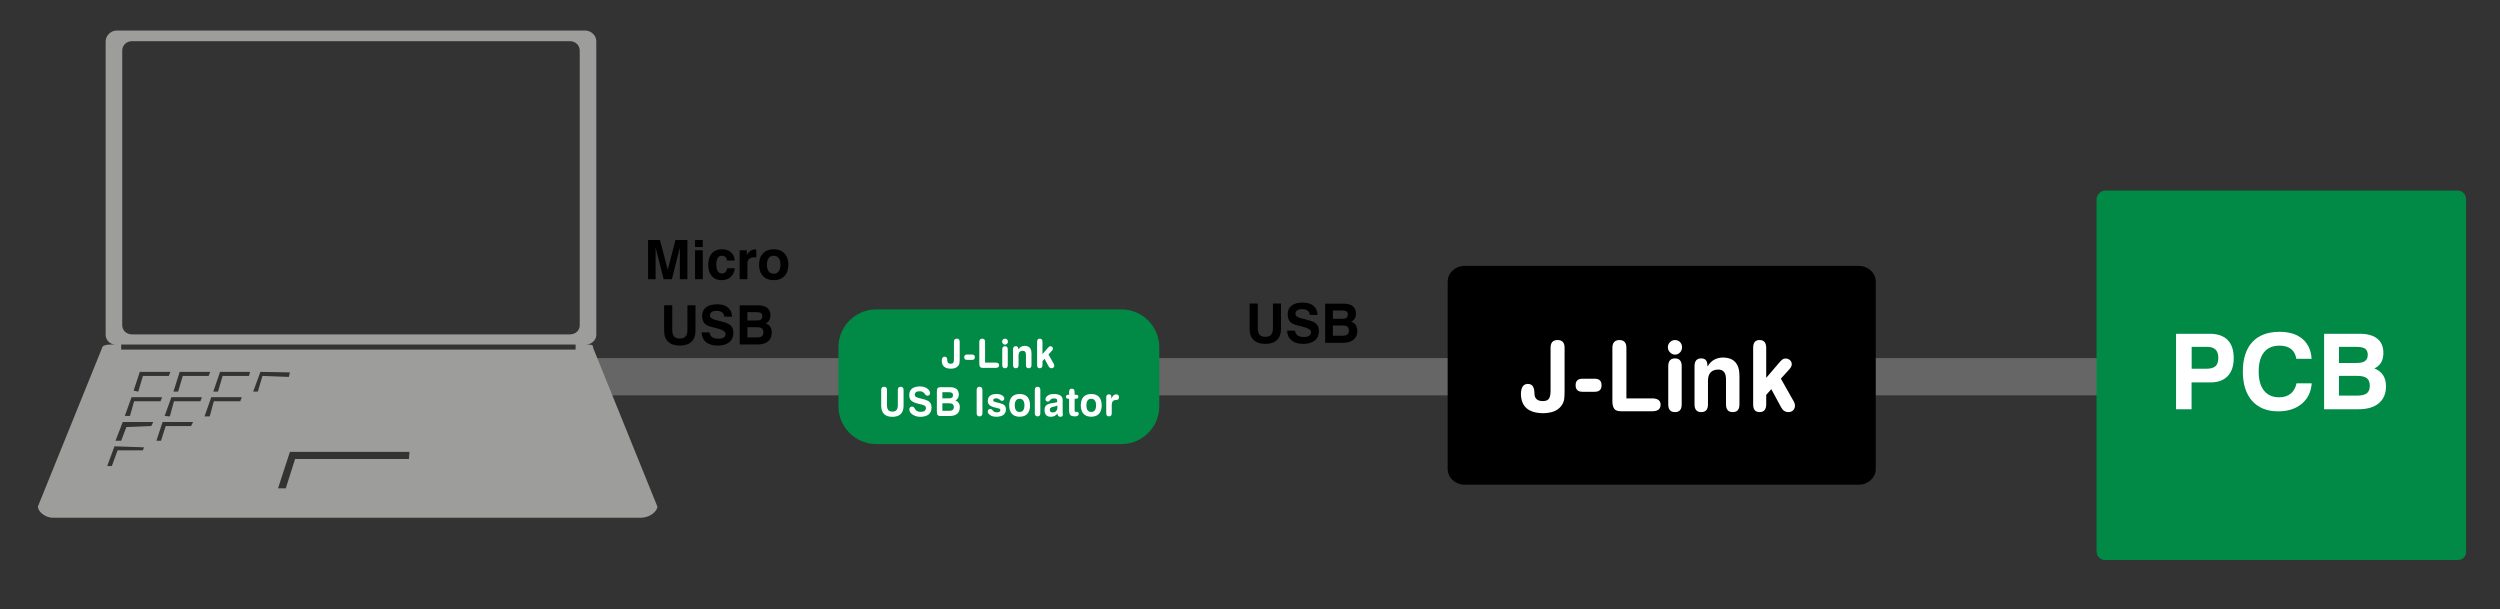 <?xml version="1.0" encoding="utf-8"?>
<!-- Generator: Adobe Illustrator 16.0.3, SVG Export Plug-In . SVG Version: 6.00 Build 0)  -->
<!DOCTYPE svg PUBLIC "-//W3C//DTD SVG 1.1//EN" "http://www.w3.org/Graphics/SVG/1.1/DTD/svg11.dtd">
<svg version="1.1" id="Layer_1" xmlns="http://www.w3.org/2000/svg" xmlns:xlink="http://www.w3.org/1999/xlink" x="0px" y="0px"
	 width="872.667px" height="212.667px" viewBox="0 0 872.667 212.667" style="enable-background:new 0 0 872.667 212.667;"
	 xml:space="preserve">
<rect x="0" y="0" width="872.667" height="212.667" fill="#333333" stroke="none"/>
<style type="text/css">
<![CDATA[
	.st0{fill-rule:evenodd;clip-rule:evenodd;fill:none;}
	.st1{fill:none;stroke:#000000;stroke-width:1.97;stroke-miterlimit:10;}
	.st2{fill:none;stroke:#666666;stroke-width:13;stroke-miterlimit:10;}
	.st3{fill-rule:evenodd;clip-rule:evenodd;}
	.st4{fill:#FFFFFF;}
	.st5{fill:none;}
	.st6{clip-path:url(#SVGID_2_);fill-rule:evenodd;clip-rule:evenodd;fill:#9D9D9C;}
	.st7{fill-rule:evenodd;clip-rule:evenodd;fill:#008A45;}
]]>
</style>
<line class="st2" x1="205.666" y1="131.5" x2="842.666" y2="131.5"/>
<g>
	<path class="st3" d="M511.206,168.208c-2.634,0-4.891-2.034-4.891-4.421c0-65.574,0-65.574,0-65.574
		c0-2.388,2.257-4.421,4.891-4.421c137.687,0,137.687,0,137.687,0c2.627,0,4.889,2.033,4.889,4.421c0,65.574,0,65.574,0,65.574
		c0,2.387-2.262,4.421-4.889,4.421H511.206z"/>
	<path class="st1" d="M511.206,168.208c-2.634,0-4.891-2.034-4.891-4.421c0-65.574,0-65.574,0-65.574
		c0-2.388,2.257-4.421,4.891-4.421c137.687,0,137.687,0,137.687,0c2.627,0,4.889,2.033,4.889,4.421c0,65.574,0,65.574,0,65.574
		c0,2.387-2.262,4.421-4.889,4.421H511.206z"/>
	<g>
		<rect x="530.16" y="118.687" class="st5" width="99.775" height="27.154"/>
		<path class="st4" d="M541.251,121.373c0-1.787,0.818-2.681,2.454-2.681c1.625,0,2.438,0.899,2.438,2.697v14.97
			c0,1.065-0.044,2.043-0.129,2.931c-0.13,0.866-0.475,1.671-1.034,2.414c-1.248,1.665-3.374,2.508-6.376,2.53
			c-5.069-0.066-7.637-2.305-7.701-6.713c0.043-2.321,0.84-3.492,2.39-3.515c0.946,0,1.593,0.384,1.937,1.149
			c0.227,0.456,0.339,0.912,0.339,1.367c0.021,0.478,0.054,0.934,0.098,1.366c0.215,1.411,1.173,2.117,2.873,2.117
			c1.108,0,1.846-0.316,2.212-0.95c0.355-0.622,0.522-1.6,0.5-2.934V121.373z"/>
		<path class="st4" d="M556.664,132.197c1.59,0,2.385,0.76,2.385,2.28c0,1.52-0.795,2.279-2.385,2.279h-4.286
			c-1.59,0-2.384-0.76-2.384-2.279c0-1.521,0.794-2.28,2.384-2.28H556.664z"/>
		<path class="st4" d="M565.801,143.552c-1.173,0-1.959-0.306-2.357-0.916c-0.442-0.621-0.646-1.599-0.613-2.931V121.39
			c0.021-1.776,0.834-2.675,2.438-2.697c1.637,0,2.455,0.899,2.455,2.698v17.667h8.998c1.938,0.022,2.918,0.749,2.939,2.181
			c0,1.564-0.979,2.336-2.939,2.313H565.801z"/>
		<path class="st4" d="M582.196,121.248c0-0.73,0.253-1.344,0.759-1.842c0.463-0.453,1.039-0.691,1.729-0.713
			c0.699,0.022,1.292,0.26,1.776,0.713c0.441,0.498,0.673,1.111,0.694,1.842c-0.021,0.719-0.253,1.305-0.694,1.758
			c-0.484,0.52-1.077,0.78-1.776,0.78c-0.668,0-1.244-0.26-1.729-0.78C582.449,122.508,582.196,121.922,582.196,121.248z
			 M587.024,141.185c0,1.778-0.779,2.667-2.34,2.667c-1.57,0-2.355-0.894-2.355-2.681v-13.337c0-1.82,0.785-2.731,2.355-2.731
			c1.561,0,2.34,0.906,2.34,2.717V141.185z"/>
		<path class="st4" d="M596.196,141.187c0,1.776-0.785,2.665-2.354,2.665c-1.559,0-2.338-0.894-2.338-2.681v-13.337
			c0-1.82,0.778-2.731,2.337-2.731c1.364,0,2.079,0.739,2.144,2.215l0.08,0.616c1.16-2.042,2.938-3.086,5.335-3.13
			c3.857,0.022,5.786,2.159,5.786,6.41v9.958c0,1.787-0.785,2.681-2.354,2.681c-1.559,0-2.338-0.894-2.338-2.681v-8.56
			c0.044-2.409-0.857-3.614-2.706-3.614c-2.352,0.044-3.548,1.317-3.591,3.818V141.187z"/>
		<path class="st4" d="M616.527,141.185c-0.021,1.778-0.795,2.667-2.32,2.667c-1.493,0-2.239-0.894-2.239-2.681V121.39
			c0-1.798,0.746-2.697,2.239-2.697c1.525,0,2.299,0.899,2.32,2.696v10.502l4.647-5.423c0.354-0.411,0.688-0.738,1-0.982
			c0.313-0.233,0.688-0.349,1.13-0.349c0.613,0.022,1.119,0.216,1.517,0.583c0.42,0.389,0.63,0.866,0.63,1.432
			c0,0.389-0.124,0.766-0.371,1.132c-0.237,0.355-0.565,0.749-0.984,1.182l-2.453,2.697l4.131,7.327
			c0.506,0.755,0.77,1.438,0.791,2.048c0,0.688-0.21,1.249-0.629,1.682c-0.398,0.399-0.937,0.61-1.614,0.633
			c-1.119,0-1.969-0.532-2.55-1.598l-3.47-6.408l-1.774,1.985V141.185z"/>
	</g>
</g>
<g>
	<path class="st7" d="M860.822,192.481c0,1.883-1.125,3.008-3.008,3.008c-122.963,0-122.963,0-122.963,0
		c-1.506,0-3.008-1.125-3.008-3.008c0-122.965,0-122.965,0-122.965c0-1.503,1.502-3.006,3.008-3.006c122.963,0,122.963,0,122.963,0
		c1.883,0,3.008,1.503,3.008,3.006V192.481z"/>
	<g>
		<rect x="756.864" y="116.518" class="st0" width="78.937" height="28.966"/>
		<path class="st4" d="M765.002,133.48v9.371h-5.419v-26.343h11.714c2.766,0,4.861,0.718,6.286,2.155
			c1.425,1.437,2.137,3.544,2.137,6.322c0,2.718-0.697,4.814-2.092,6.286c-1.396,1.473-3.387,2.209-5.974,2.209H765.002z
			 M765.038,128.705h5.24c1.419,0,2.45-0.301,3.094-0.903s0.966-1.571,0.966-2.906c0-1.252-0.316-2.2-0.948-2.844
			c-0.632-0.644-1.573-0.966-2.825-0.966h-5.526V128.705z"/>
		<path class="st4" d="M806.94,133.802c-0.202,2.993-1.356,5.372-3.46,7.136c-2.104,1.765-4.85,2.647-8.236,2.647
			c-3.898,0-6.93-1.216-9.094-3.648s-3.246-5.842-3.246-10.23c0-4.482,1.103-7.917,3.309-10.301
			c2.206-2.385,5.377-3.577,9.515-3.577c3.362,0,6.018,0.82,7.967,2.459c1.95,1.64,3.02,3.956,3.211,6.948h-5.348
			c-0.227-1.49-0.835-2.626-1.824-3.407c-0.99-0.781-2.325-1.171-4.006-1.171c-2.385,0-4.197,0.769-5.437,2.307
			c-1.24,1.538-1.86,3.786-1.86,6.742c0,2.862,0.617,5.074,1.851,6.635c1.234,1.563,2.99,2.343,5.268,2.343
			c1.646,0,2.992-0.42,4.042-1.261c1.049-0.841,1.729-2.048,2.038-3.622H806.94z"/>
		<path class="st4" d="M811.268,142.852v-26.343h12.411c2.694,0,4.748,0.569,6.161,1.708s2.119,2.793,2.119,4.963
			c0,1.335-0.263,2.45-0.787,3.344s-1.312,1.586-2.36,2.075c1.359,0.548,2.375,1.338,3.049,2.37s1.011,2.315,1.011,3.854
			c0,2.563-0.835,4.543-2.504,5.938c-1.669,1.396-4.036,2.093-7.1,2.093H811.268z M816.454,126.702h6.188
			c1.335,0,2.313-0.229,2.933-0.688s0.931-1.183,0.931-2.173c0-0.966-0.302-1.666-0.903-2.102c-0.603-0.435-1.601-0.653-2.996-0.653
			h-6.152V126.702z M816.454,138.095h6.421c1.514,0,2.617-0.274,3.309-0.823c0.691-0.548,1.037-1.413,1.037-2.593
			c0-1.229-0.34-2.113-1.02-2.655c-0.68-0.543-1.8-0.814-3.362-0.814h-6.385V138.095z"/>
	</g>
</g>
<path class="st7" d="M404.666,141.803c0,7.289-5.908,13.197-13.197,13.197h-85.605c-7.289,0-13.197-5.908-13.197-13.197v-20.605
	c0-7.289,5.909-13.197,13.197-13.197h85.605c7.289,0,13.197,5.909,13.197,13.197V141.803z"/>
<g>
	<rect x="303.286" y="118.21" class="st0" width="90.759" height="35.579"/>
	<path class="st4" d="M332.987,119.314c0-0.734,0.336-1.101,1.008-1.101c0.667,0,1.001,0.369,1.001,1.107v6.146
		c0,0.438-0.018,0.838-0.053,1.203c-0.053,0.355-0.194,0.686-0.424,0.991c-0.512,0.683-1.385,1.029-2.618,1.039
		c-2.082-0.027-3.135-0.946-3.162-2.756c0.018-0.953,0.345-1.434,0.981-1.443c0.389,0,0.654,0.158,0.795,0.472
		c0.092,0.188,0.139,0.375,0.139,0.561c0.009,0.196,0.022,0.383,0.04,0.562c0.088,0.579,0.481,0.869,1.18,0.869
		c0.455,0,0.758-0.13,0.908-0.39c0.146-0.255,0.215-0.657,0.206-1.204V119.314z"/>
	<path class="st4" d="M339.314,123.758c0.652,0,0.979,0.312,0.979,0.936s-0.327,0.936-0.979,0.936h-1.76
		c-0.652,0-0.979-0.312-0.979-0.936s0.327-0.936,0.979-0.936H339.314z"/>
	<path class="st4" d="M343.066,128.42c-0.481,0-0.804-0.125-0.968-0.376c-0.182-0.255-0.266-0.656-0.252-1.203v-7.52
		c0.009-0.729,0.343-1.098,1.001-1.107c0.672,0,1.008,0.369,1.008,1.107v7.253h3.694c0.796,0.009,1.198,0.308,1.207,0.896
		c0,0.642-0.402,0.959-1.207,0.95H343.066z"/>
	<path class="st4" d="M349.796,119.263c0-0.299,0.104-0.552,0.312-0.756c0.19-0.186,0.426-0.284,0.709-0.293
		c0.287,0.009,0.53,0.107,0.729,0.293c0.181,0.204,0.276,0.457,0.285,0.756c-0.009,0.295-0.104,0.536-0.285,0.722
		c-0.199,0.213-0.442,0.32-0.729,0.32c-0.274,0-0.511-0.107-0.709-0.32C349.9,119.781,349.796,119.54,349.796,119.263z
		 M351.779,127.448c0,0.73-0.32,1.095-0.96,1.095c-0.645,0-0.967-0.367-0.967-1.101v-5.476c0-0.748,0.323-1.121,0.967-1.121
		c0.641,0,0.96,0.372,0.96,1.115V127.448z"/>
	<path class="st4" d="M355.544,127.449c0,0.729-0.322,1.094-0.967,1.094c-0.64,0-0.96-0.367-0.96-1.101v-5.476
		c0-0.748,0.32-1.121,0.959-1.121c0.56,0,0.854,0.303,0.88,0.909l0.033,0.253c0.477-0.838,1.207-1.267,2.19-1.285
		c1.583,0.009,2.375,0.886,2.375,2.632v4.088c0,0.734-0.322,1.101-0.967,1.101c-0.64,0-0.96-0.367-0.96-1.101v-3.514
		c0.018-0.989-0.352-1.483-1.111-1.483c-0.965,0.018-1.457,0.541-1.474,1.567V127.449z"/>
	<path class="st4" d="M363.891,127.448c-0.009,0.73-0.327,1.095-0.953,1.095c-0.613,0-0.919-0.367-0.919-1.101v-8.121
		c0-0.738,0.307-1.107,0.919-1.107c0.626,0,0.944,0.369,0.953,1.107v4.312l1.908-2.227c0.146-0.168,0.283-0.303,0.411-0.403
		c0.128-0.096,0.282-0.144,0.463-0.144c0.252,0.009,0.459,0.089,0.623,0.239c0.172,0.16,0.258,0.355,0.258,0.588
		c0,0.16-0.051,0.314-0.152,0.465c-0.097,0.146-0.232,0.308-0.404,0.485l-1.007,1.107l1.696,3.008
		c0.208,0.31,0.315,0.59,0.324,0.841c0,0.283-0.086,0.513-0.258,0.69c-0.164,0.164-0.384,0.25-0.663,0.26
		c-0.459,0-0.808-0.219-1.047-0.656l-1.424-2.631l-0.729,0.815V127.448z"/>
	<path class="st4" d="M307.598,136.114c0-0.734,0.336-1.101,1.008-1.101c0.667,0,1.006,0.369,1.015,1.107v5.318
		c-0.027,1.504,0.601,2.252,1.884,2.242c1.283,0.01,1.916-0.738,1.897-2.242v-5.318c0-0.738,0.333-1.107,1.001-1.107
		c0.672,0,1.008,0.369,1.008,1.107v5.544c-0.027,2.538-1.324,3.816-3.893,3.835c-2.595-0.019-3.902-1.298-3.919-3.838V136.114z"/>
	<path class="st4" d="M324.655,137.207c-0.018,0.597-0.315,0.899-0.894,0.908c-0.3,0-0.525-0.094-0.675-0.28
		c-0.164-0.178-0.34-0.387-0.53-0.628c-0.335-0.424-0.864-0.636-1.588-0.636c-1.085,0.023-1.632,0.431-1.641,1.223
		c0,0.214,0.055,0.39,0.166,0.526c0.097,0.141,0.24,0.255,0.43,0.342c0.379,0.154,0.944,0.316,1.694,0.484
		c0.958,0.205,1.745,0.472,2.363,0.8c0.794,0.455,1.192,1.225,1.192,2.309c-0.036,2.108-1.311,3.19-3.826,3.245
		c-1.09,0.018-2.079-0.28-2.966-0.896c-0.631-0.505-0.951-1.061-0.96-1.667c0-0.313,0.084-0.564,0.251-0.751
		c0.172-0.178,0.391-0.267,0.656-0.267c0.353,0.009,0.604,0.13,0.754,0.362c0.084,0.113,0.166,0.234,0.245,0.361
		c0.084,0.132,0.17,0.265,0.258,0.396c0.388,0.492,0.966,0.733,1.734,0.724c1.257,0,1.886-0.433,1.886-1.299
		c0-0.451-0.208-0.77-0.622-0.957c-0.415-0.187-1.07-0.373-1.965-0.561c-1.094-0.241-1.904-0.576-2.429-1.005
		c-0.534-0.429-0.801-1.105-0.801-2.03c0.031-1.978,1.262-2.985,3.694-3.021c1.063,0,1.944,0.256,2.641,0.768
		c0.295,0.215,0.525,0.464,0.688,0.747C324.574,136.692,324.655,136.96,324.655,137.207z"/>
	<path class="st4" d="M328.249,145.22c-0.483,0-0.806-0.126-0.97-0.376c-0.182-0.256-0.266-0.656-0.252-1.203v-6.905
		c-0.014-0.569,0.07-0.975,0.252-1.216c0.163-0.242,0.485-0.362,0.967-0.362h3.377c2.036,0.018,3.058,0.865,3.066,2.543
		c0,1.007-0.403,1.697-1.21,2.071c1.04,0.41,1.56,1.205,1.56,2.386c-0.018,2.014-1.205,3.035-3.56,3.063H328.249z M328.953,139.047
		h2.29c0.949,0.01,1.423-0.355,1.423-1.094c0-0.721-0.479-1.069-1.436-1.047h-2.277V139.047z M328.953,143.401h2.381
		c1.075,0.019,1.612-0.417,1.612-1.306c0.009-0.903-0.533-1.345-1.625-1.327h-2.368V143.401z"/>
	<path class="st4" d="M340.923,136.114c0-0.733,0.333-1.101,1.001-1.101c0.672,0,1.008,0.369,1.008,1.107v8.121
		c0,0.733-0.336,1.101-1.008,1.101c-0.667,0-1.001-0.367-1.001-1.102V136.114z"/>
	<path class="st4" d="M347.301,142.241c-1.672-0.348-2.504-1.097-2.495-2.249c0.027-1.61,1.013-2.434,2.959-2.47
		c0.874,0.009,1.56,0.17,2.059,0.484c0.49,0.327,0.739,0.7,0.749,1.118c0,0.224-0.073,0.41-0.219,0.56
		c-0.155,0.159-0.349,0.239-0.583,0.239c-0.181,0-0.353-0.062-0.516-0.186c-0.164-0.109-0.345-0.244-0.543-0.404
		c-0.234-0.188-0.549-0.285-0.947-0.295c-0.715,0-1.073,0.232-1.073,0.698c-0.009,0.196,0.099,0.347,0.324,0.452
		c0.216,0.1,0.565,0.207,1.046,0.321l0.596,0.137c0.839,0.169,1.468,0.422,1.887,0.76c0.397,0.338,0.596,0.828,0.596,1.472
		c-0.009,1.711-1.134,2.575-3.376,2.594c-0.923-0.01-1.646-0.205-2.172-0.587c-0.534-0.355-0.801-0.77-0.801-1.243
		c0-0.272,0.086-0.493,0.258-0.662c0.154-0.154,0.357-0.231,0.609-0.231c0.256,0,0.458,0.073,0.609,0.219
		c0.146,0.151,0.295,0.32,0.45,0.508c0.309,0.311,0.739,0.462,1.292,0.452c0.794-0.009,1.192-0.258,1.192-0.747
		c0-0.224-0.082-0.389-0.245-0.493c-0.19-0.092-0.493-0.181-0.908-0.268L347.301,142.241z"/>
	<path class="st4" d="M355.924,137.522c2.387,0.045,3.603,1.369,3.647,3.972c-0.044,2.606-1.26,3.933-3.646,3.979
		c-2.4-0.046-3.618-1.372-3.653-3.979C352.307,138.892,353.524,137.567,355.924,137.522z M355.924,139.203
		c-1.124,0.01-1.69,0.774-1.699,2.294c0.009,1.529,0.575,2.299,1.699,2.308c1.102-0.009,1.662-0.778,1.679-2.308
		C357.585,139.978,357.026,139.213,355.924,139.203z"/>
	<path class="st4" d="M361.219,136.114c0-0.733,0.322-1.101,0.967-1.101c0.64,0,0.96,0.369,0.96,1.107v8.121
		c0,0.733-0.32,1.101-0.96,1.101c-0.645,0-0.967-0.367-0.967-1.102V136.114z"/>
	<path class="st4" d="M370.939,143.853c0.018,0.391,0.041,0.683,0.068,0.878c-0.009,0.495-0.285,0.746-0.83,0.756
		c-0.704,0.009-1.056-0.388-1.056-1.189c-0.49,0.783-1.265,1.18-2.325,1.189c-1.436-0.019-2.162-0.789-2.18-2.313
		c0-0.712,0.17-1.248,0.51-1.608c0.354-0.355,0.892-0.609,1.617-0.76c0.455-0.096,0.852-0.162,1.192-0.198
		c0.344-0.036,0.62-0.082,0.828-0.137c0.199-0.068,0.298-0.256,0.298-0.562c0.009-0.57-0.384-0.851-1.179-0.842
		c-0.459,0.01-0.826,0.135-1.1,0.377c-0.141,0.151-0.289,0.312-0.443,0.48c-0.155,0.178-0.362,0.268-0.623,0.268
		c-0.221,0-0.402-0.085-0.543-0.253c-0.155-0.15-0.232-0.337-0.232-0.56c0-0.474,0.263-0.896,0.789-1.27
		c0.513-0.382,1.208-0.578,2.087-0.587c2.072,0.018,3.112,0.716,3.121,2.093V143.853z M369.089,141.569
		c-0.357,0.155-0.682,0.268-0.973,0.336c-0.3,0.063-0.549,0.119-0.748,0.164c-0.296,0.078-0.521,0.19-0.675,0.336
		c-0.154,0.151-0.231,0.373-0.231,0.666c0.009,0.59,0.344,0.889,1.006,0.897c0.494,0,0.887-0.155,1.178-0.466
		c0.287-0.297,0.435-0.709,0.444-1.234V141.569z"/>
	<path class="st4" d="M372.877,139.183c-0.518,0-0.777-0.232-0.777-0.697c0-0.464,0.258-0.696,0.775-0.696h0.314v-1.012
		c0-0.738,0.315-1.107,0.947-1.107c0.644,0,0.966,0.369,0.966,1.107v1.012h0.523c0.528,0,0.793,0.232,0.793,0.696
		c0,0.465-0.265,0.697-0.793,0.697h-0.506v4.123c-0.019,0.319,0.121,0.475,0.417,0.465c0.083,0,0.194-0.004,0.331-0.014
		c0.441,0.01,0.667,0.236,0.676,0.681c0,0.612-0.444,0.914-1.333,0.905c-0.804,0-1.346-0.167-1.624-0.499
		c-0.274-0.328-0.407-0.875-0.398-1.641v-4.021H372.877z"/>
	<path class="st4" d="M380.923,137.522c2.387,0.045,3.603,1.369,3.647,3.972c-0.044,2.606-1.26,3.933-3.646,3.979
		c-2.4-0.046-3.618-1.372-3.653-3.979C377.306,138.892,378.523,137.567,380.923,137.522z M380.923,139.203
		c-1.124,0.01-1.69,0.774-1.699,2.294c0.009,1.529,0.575,2.299,1.699,2.308c1.102-0.009,1.662-0.778,1.679-2.308
		C382.584,139.978,382.025,139.213,380.923,139.203z"/>
	<path class="st4" d="M387.938,139.179c0.437-1.013,0.989-1.524,1.656-1.533c0.671,0.018,1.011,0.359,1.02,1.025
		c0,0.323-0.104,0.574-0.312,0.752c-0.137,0.113-0.296,0.171-0.477,0.171c-0.189,0-0.393,0.018-0.609,0.055
		c-0.751,0.141-1.13,0.688-1.139,1.641v2.953c0,0.733-0.322,1.101-0.967,1.101c-0.64,0-0.96-0.367-0.96-1.101v-5.476
		c0-0.748,0.312-1.121,0.934-1.121c0.561,0.009,0.845,0.301,0.854,0.875V139.179z"/>
</g>
<g>
	<g>
		<defs>
			<polygon id="SVGID_1_" points="13.216,180.893 229.648,180.893 229.648,10.666 13.216,10.666 13.216,180.893 			"/>
		</defs>
		<clipPath id="SVGID_2_">
			<use xlink:href="#SVGID_1_"  style="overflow:visible;"/>
		</clipPath>
		<path class="st6" d="M207.066,121.498c0-0.882-0.181-1.238-1.987-1.238h-0.542c1.987,0,3.613-1.588,3.613-3.357V14.377
			c0-1.944-1.806-3.711-3.793-3.711H40.676c-1.988,0-3.794,1.768-3.794,3.711v102.525c0,1.77,1.445,3.357,3.433,3.357H38.87
			c-1.806,0-3.252,0.356-3.252,1.238l-22.402,55.328c0,1.594,2.349,3.892,5.239,3.892h205.232c3.251,0,5.782-2.298,5.782-3.892
			L207.066,121.498L207.066,121.498L207.066,121.498z M42.665,17.737c0-1.945,1.444-3.359,3.432-3.359h152.841
			c1.987,0,3.431,1.415,3.431,3.359v95.807c0,1.77-1.444,3.182-3.431,3.182H46.096c-1.987,0-3.432-1.412-3.432-3.182V17.737
			L42.665,17.737L42.665,17.737z M49.891,157.207h-8.854l-1.986,5.479h-1.626l2.528-6.893l10.299,0.352L49.891,157.207
			L49.891,157.207L49.891,157.207z M52.781,148.72l-8.672,0.356l-1.807,4.771h-1.987l2.529-6.542h10.659L52.781,148.72
			L52.781,148.72L52.781,148.72z M56.575,138.647l-0.542,1.413h-9.213l-1.445,5.124h-1.807l2.348-6.537H56.575L56.575,138.647
			L56.575,138.647z M46.639,136.347l2.167-6.539h10.66l-0.542,1.414h-9.033l-1.627,5.481L46.639,136.347L46.639,136.347
			L46.639,136.347z M66.691,148.72h-8.853l-1.625,5.128h-1.625l2.167-6.542h10.658L66.691,148.72L66.691,148.72L66.691,148.72z
			 M69.943,140.061h-9.214l-1.445,5.301l-1.807-0.177l2.349-6.537h10.659L69.943,140.061L69.943,140.061L69.943,140.061z
			 M60.55,136.703l2.167-6.896h10.659l-0.542,1.414h-9.033l-1.626,5.481H60.55L60.55,136.703L60.55,136.703z M83.855,140.061h-9.214
			l-1.446,5.301h-1.806l2.349-6.714h10.658L83.855,140.061L83.855,140.061L83.855,140.061z M86.926,131.222h-9.214l-1.625,5.481
			H74.46l2.349-6.896h10.479L86.926,131.222L86.926,131.222L86.926,131.222z M89.997,136.703h-1.625l2.529-6.896l10.298,0.177
			l-0.362,1.589l-9.213-0.352L89.997,136.703L89.997,136.703L89.997,136.703z M142.75,160.214h-39.744l-3.252,10.251h-2.709
			l4.155-12.729h41.733L142.75,160.214L142.75,160.214L142.75,160.214z M42.302,120.26h158.622v1.771H42.302V120.26L42.302,120.26
			L42.302,120.26z"/>
	</g>
</g>
<g>
	<rect x="204.666" y="83.792" class="st5" width="91.333" height="42.687"/>
	<path d="M226.219,97.453V83.787h4.156l2.718,10.4l2.681-10.4h4.175v13.666h-2.635V86.431l-2.774,11.021h-2.876l-2.811-11.021
		v11.021H226.219z"/>
	<path d="M242.612,86.246v-2.458h2.7v2.458H242.612z M242.612,97.453V87.368h2.7v10.084H242.612z"/>
	<path d="M253.819,93.649h2.663c-0.111,1.28-0.579,2.292-1.401,3.034c-0.823,0.742-1.88,1.113-3.173,1.113
		c-1.466,0-2.615-0.478-3.446-1.433c-0.832-0.956-1.248-2.278-1.248-3.966c0-1.682,0.425-3.001,1.275-3.957
		c0.851-0.956,2.021-1.434,3.512-1.434c1.305,0,2.352,0.347,3.141,1.039c0.788,0.693,1.229,1.658,1.322,2.895h-2.681
		c-0.074-0.538-0.263-0.949-0.566-1.234c-0.303-0.284-0.702-0.427-1.197-0.427c-0.668,0-1.167,0.263-1.498,0.789
		c-0.331,0.526-0.497,1.314-0.497,2.366c0,0.971,0.171,1.718,0.515,2.241c0.343,0.522,0.836,0.784,1.479,0.784
		c0.501,0,0.903-0.151,1.206-0.455C253.528,94.701,253.727,94.249,253.819,93.649z"/>
	<path d="M258.189,97.453V87.368h2.505v1.726c0.353-0.692,0.764-1.202,1.234-1.526c0.47-0.325,1.03-0.487,1.679-0.487
		c0.105,0,0.187,0.001,0.246,0.005c0.059,0.003,0.107,0.008,0.144,0.014l0.009,2.737h-0.9c-0.736,0-1.29,0.192-1.661,0.575
		c-0.371,0.384-0.557,0.953-0.557,1.707v5.334H258.189z"/>
	<path d="M264.971,92.396c0-1.676,0.455-2.993,1.364-3.952c0.909-0.958,2.158-1.438,3.748-1.438c1.583,0,2.831,0.479,3.744,1.438
		c0.912,0.959,1.368,2.276,1.368,3.952c0,1.683-0.456,3.003-1.368,3.961c-0.913,0.959-2.161,1.438-3.744,1.438
		c-1.59,0-2.839-0.479-3.748-1.438C265.425,95.399,264.971,94.079,264.971,92.396z M267.708,92.396c0,1.002,0.206,1.775,0.617,2.319
		c0.412,0.544,0.998,0.816,1.758,0.816c0.748,0,1.328-0.272,1.74-0.816c0.411-0.544,0.617-1.317,0.617-2.319
		c0-0.996-0.204-1.764-0.612-2.305c-0.408-0.542-0.99-0.812-1.744-0.812c-0.761,0-1.347,0.271-1.758,0.812
		C267.913,90.632,267.708,91.401,267.708,92.396z"/>
	<path d="M231.823,106.55h2.839v8.572c0,1.058,0.21,1.829,0.631,2.315c0.42,0.485,1.088,0.728,2.004,0.728
		c0.928,0,1.604-0.241,2.027-0.724c0.424-0.482,0.636-1.255,0.636-2.319v-8.572h2.811v8.878c0,1.676-0.468,2.963-1.406,3.859
		c-0.937,0.897-2.287,1.345-4.049,1.345c-1.775,0-3.134-0.447-4.078-1.34c-0.943-0.894-1.415-2.182-1.415-3.864V106.55z"/>
	<path d="M244.895,116.031h2.774c0.105,0.749,0.411,1.303,0.918,1.666c0.507,0.361,1.24,0.542,2.199,0.542
		c0.816,0,1.432-0.145,1.846-0.436c0.414-0.291,0.622-0.72,0.622-1.29c0-0.829-1.191-1.515-3.572-2.06
		c-0.031-0.006-0.059-0.012-0.083-0.019c-0.062-0.012-0.158-0.034-0.288-0.065c-1.274-0.278-2.184-0.59-2.728-0.937
		c-0.482-0.309-0.851-0.725-1.104-1.248c-0.254-0.523-0.38-1.14-0.38-1.851c0-1.33,0.451-2.349,1.354-3.057
		c0.903-0.708,2.208-1.062,3.915-1.062c1.596,0,2.844,0.377,3.743,1.132c0.9,0.755,1.375,1.818,1.424,3.191h-2.7
		c-0.05-0.662-0.303-1.166-0.761-1.512c-0.458-0.346-1.11-0.52-1.958-0.52c-0.736,0-1.303,0.144-1.703,0.432
		c-0.398,0.287-0.598,0.697-0.598,1.229c0,0.724,0.776,1.265,2.329,1.624c0.42,0.099,0.748,0.176,0.983,0.232
		c0.996,0.254,1.702,0.452,2.12,0.594c0.417,0.143,0.78,0.3,1.09,0.473c0.557,0.31,0.974,0.719,1.252,1.229
		c0.278,0.51,0.417,1.121,0.417,1.832c0,1.423-0.479,2.525-1.438,3.308c-0.959,0.782-2.31,1.173-4.054,1.173
		c-1.72,0-3.068-0.399-4.045-1.197C245.494,118.638,244.969,117.503,244.895,116.031z"/>
	<path d="M258.198,120.252v-13.666h6.438c1.397,0,2.463,0.295,3.196,0.886c0.732,0.59,1.099,1.449,1.099,2.574
		c0,0.693-0.136,1.271-0.408,1.735c-0.272,0.464-0.681,0.823-1.225,1.076c0.705,0.285,1.232,0.694,1.582,1.229
		c0.35,0.535,0.524,1.202,0.524,2c0,1.33-0.433,2.356-1.299,3.08c-0.866,0.724-2.094,1.085-3.683,1.085H258.198z M260.889,111.875
		h3.21c0.692,0,1.2-0.119,1.521-0.357c0.321-0.238,0.482-0.614,0.482-1.127c0-0.501-0.156-0.864-0.469-1.09
		c-0.312-0.226-0.83-0.338-1.554-0.338h-3.191V111.875z M260.889,117.785h3.331c0.785,0,1.357-0.142,1.716-0.427
		c0.358-0.284,0.538-0.733,0.538-1.345c0-0.637-0.176-1.096-0.529-1.377c-0.353-0.282-0.934-0.422-1.744-0.422h-3.312V117.785z"/>
</g>
<g>
	<rect x="409.045" y="86.792" class="st5" width="91.333" height="42.687"/>
	<path d="M436.205,105.955h2.839v8.572c0,1.058,0.21,1.829,0.631,2.315c0.42,0.485,1.088,0.728,2.004,0.728
		c0.928,0,1.604-0.241,2.027-0.724c0.424-0.482,0.636-1.255,0.636-2.319v-8.572h2.811v8.878c0,1.676-0.468,2.963-1.406,3.859
		c-0.937,0.897-2.287,1.345-4.049,1.345c-1.775,0-3.134-0.447-4.078-1.34c-0.943-0.894-1.415-2.182-1.415-3.864V105.955z"/>
	<path d="M449.276,115.436h2.774c0.105,0.749,0.411,1.303,0.918,1.666c0.507,0.361,1.24,0.542,2.199,0.542
		c0.816,0,1.432-0.145,1.846-0.436c0.414-0.291,0.622-0.72,0.622-1.29c0-0.829-1.191-1.515-3.572-2.06
		c-0.031-0.006-0.059-0.012-0.083-0.019c-0.062-0.012-0.158-0.034-0.288-0.065c-1.274-0.278-2.184-0.59-2.728-0.937
		c-0.482-0.309-0.851-0.725-1.104-1.248c-0.254-0.523-0.38-1.14-0.38-1.851c0-1.33,0.451-2.349,1.354-3.057
		c0.903-0.708,2.208-1.062,3.915-1.062c1.596,0,2.844,0.377,3.743,1.132c0.9,0.755,1.375,1.818,1.424,3.191h-2.7
		c-0.05-0.662-0.303-1.166-0.761-1.512c-0.458-0.346-1.11-0.52-1.958-0.52c-0.736,0-1.303,0.144-1.703,0.432
		c-0.398,0.287-0.598,0.697-0.598,1.229c0,0.724,0.776,1.265,2.329,1.624c0.42,0.099,0.748,0.176,0.983,0.232
		c0.996,0.254,1.702,0.452,2.12,0.594c0.417,0.143,0.78,0.3,1.09,0.473c0.557,0.31,0.974,0.719,1.252,1.229
		c0.278,0.51,0.417,1.121,0.417,1.832c0,1.423-0.479,2.525-1.438,3.308c-0.959,0.782-2.31,1.173-4.054,1.173
		c-1.72,0-3.068-0.399-4.045-1.197C449.876,118.043,449.351,116.908,449.276,115.436z"/>
	<path d="M462.58,119.657v-13.666h6.438c1.397,0,2.463,0.295,3.196,0.886c0.732,0.59,1.099,1.449,1.099,2.574
		c0,0.693-0.137,1.271-0.408,1.735c-0.272,0.464-0.681,0.823-1.225,1.076c0.705,0.285,1.232,0.694,1.581,1.229
		c0.35,0.535,0.524,1.202,0.524,2c0,1.33-0.433,2.356-1.298,3.08c-0.866,0.724-2.094,1.085-3.683,1.085H462.58z M465.271,111.28
		h3.21c0.692,0,1.2-0.119,1.521-0.357c0.321-0.238,0.482-0.614,0.482-1.127c0-0.501-0.156-0.864-0.469-1.09
		c-0.312-0.226-0.83-0.338-1.554-0.338h-3.191V111.28z M465.271,117.189h3.331c0.785,0,1.357-0.142,1.716-0.427
		c0.358-0.284,0.538-0.733,0.538-1.345c0-0.637-0.176-1.096-0.529-1.377c-0.353-0.282-0.934-0.422-1.744-0.422h-3.312V117.189z"/>
</g>
<g>
</g>
<g>
</g>
<g>
</g>
<g>
</g>
<g>
</g>
<g>
</g>
<g>
</g>
<g>
</g>
<g>
</g>
<g>
</g>
<g>
</g>
<g>
</g>
<g>
</g>
<g>
</g>
<g>
</g>
</svg>
